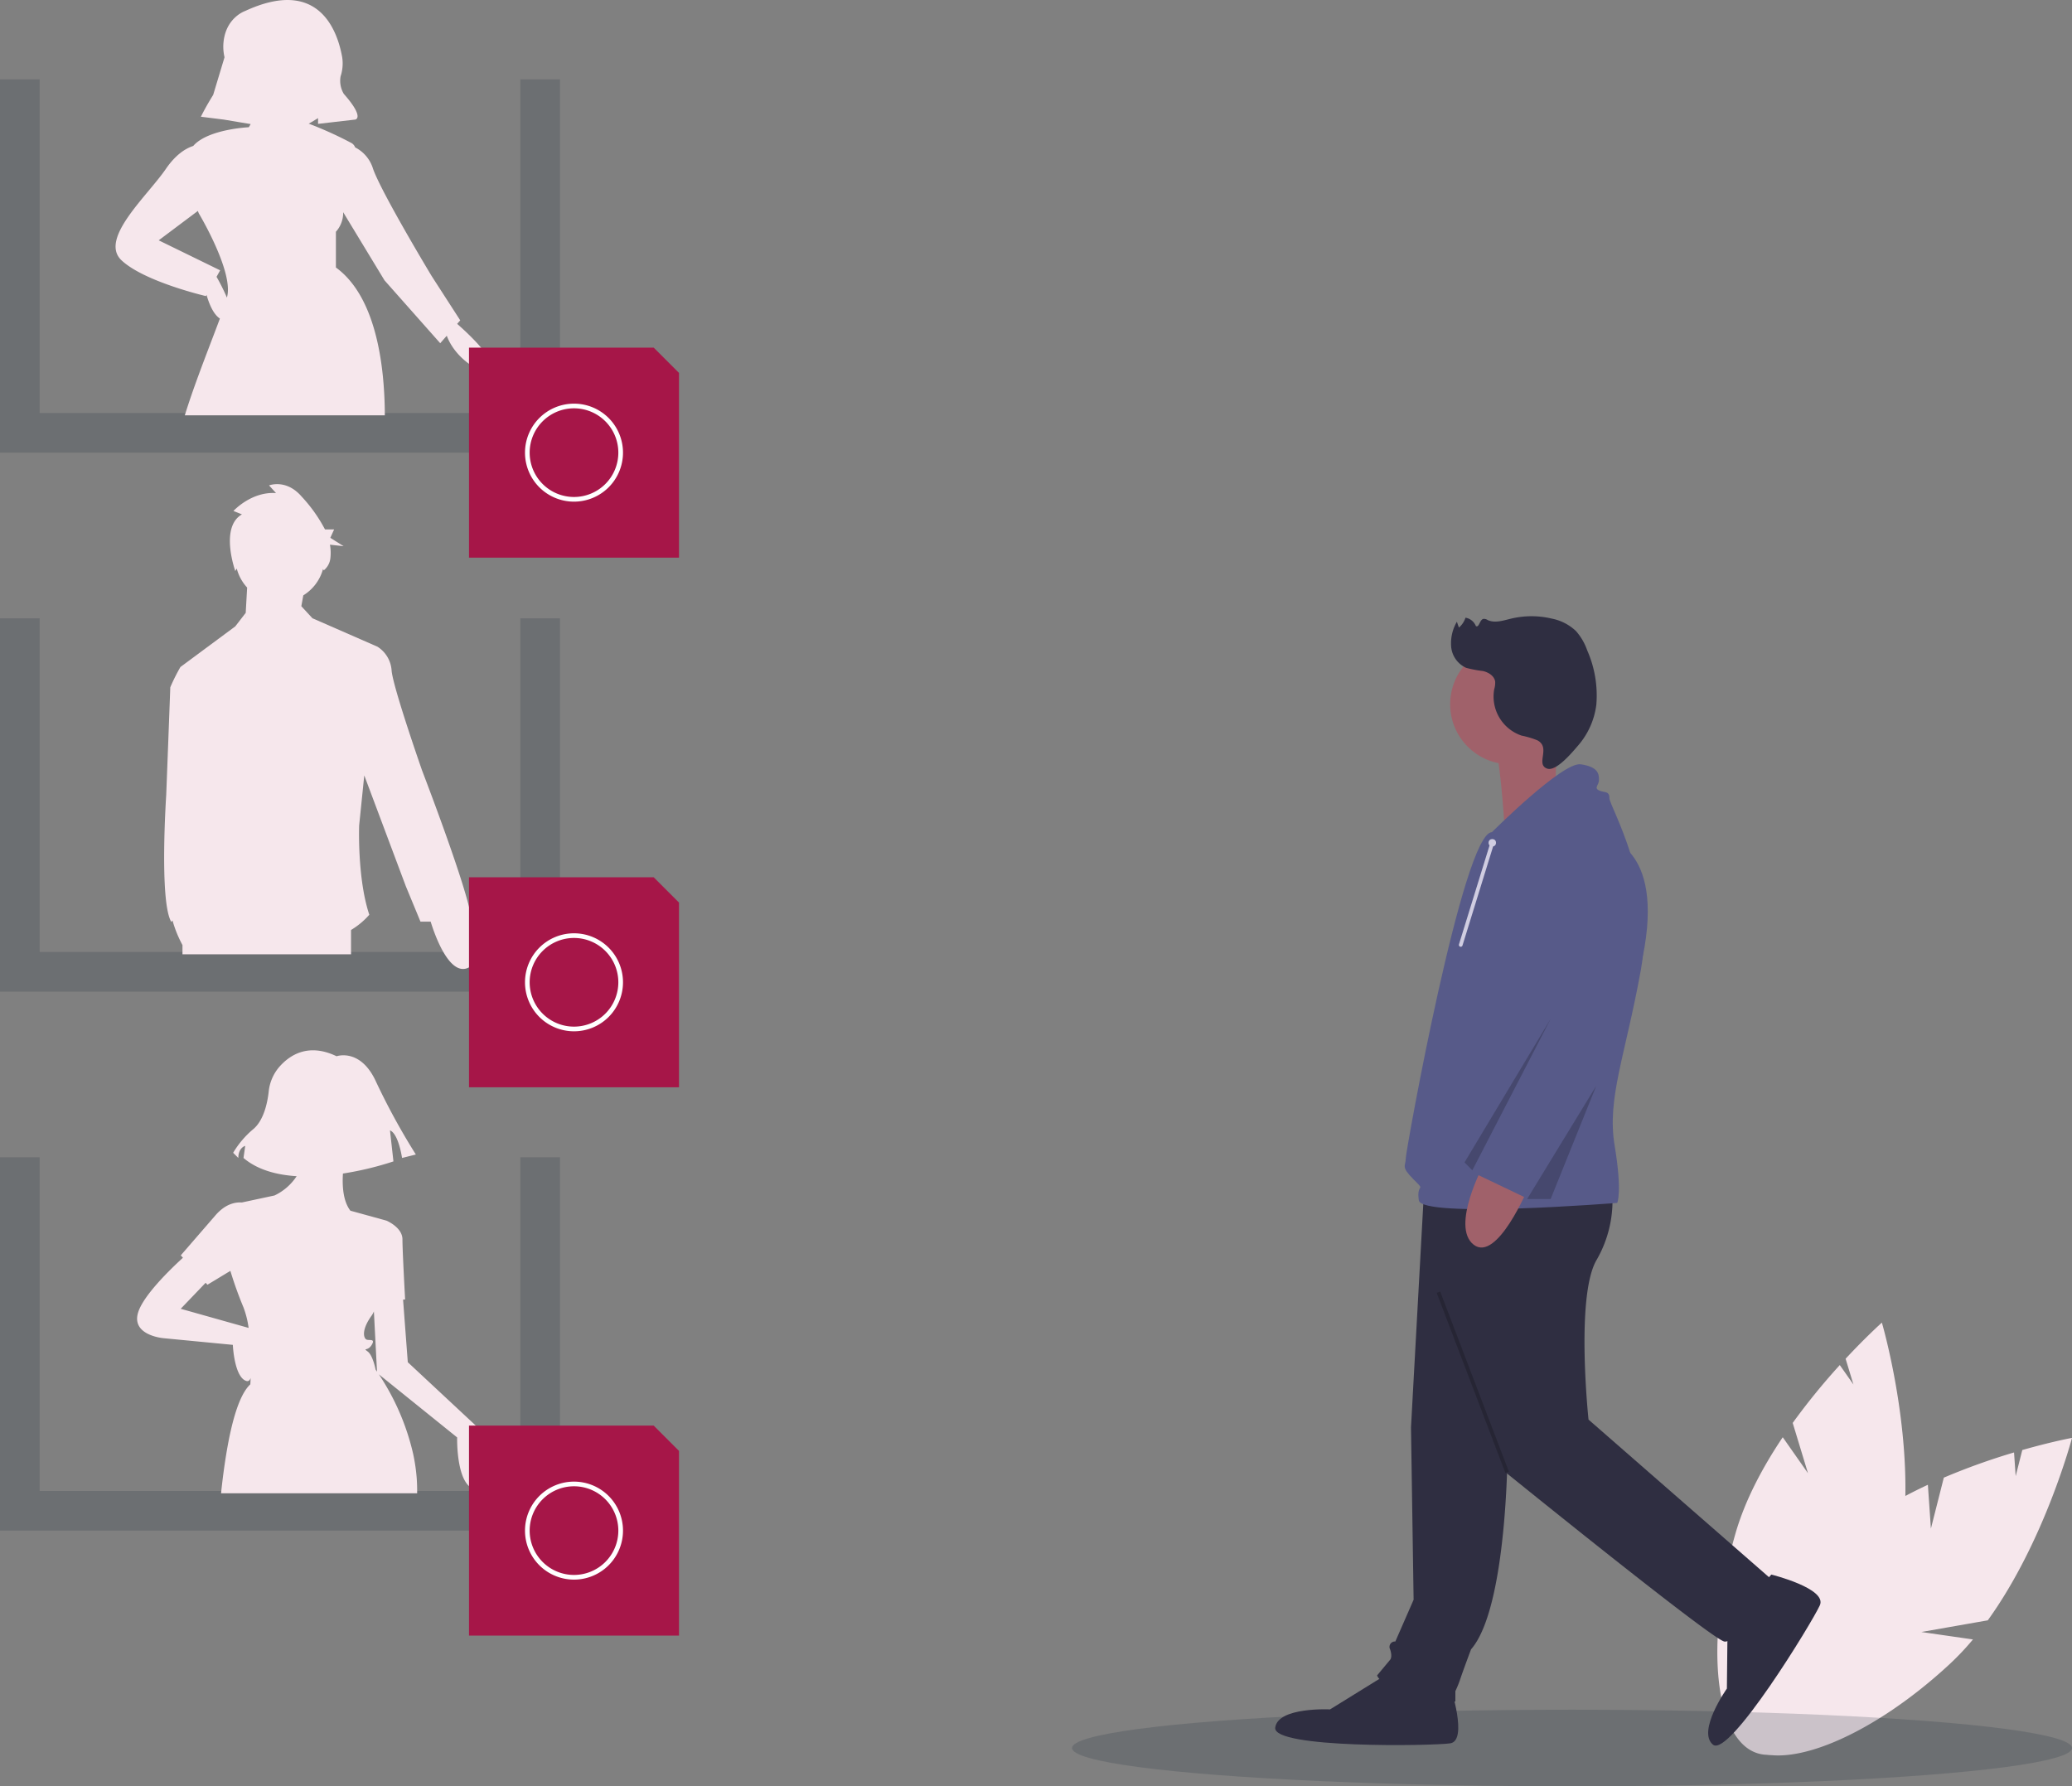 <?xml version="1.0" encoding="UTF-8"?>
<svg xmlns="http://www.w3.org/2000/svg" width="460" height="396.584" viewBox="0 0 460 396.584">
  <rect x="0" y="0" width="460" height="396.584" fill="#808080" stroke="none"/>
  <g id="undraw_anonymous_feedback_y3co" transform="translate(-35.267)">
    <path id="Pfad_601" data-name="Pfad 601" d="M942.7,702.895l2.869-11.315a146.965,146.965,0,0,1,15.589-5.593l.362,5.259,1.469-5.794c6.569-1.876,11.039-2.7,11.039-2.7s-6.037,22.956-18.7,40.507l-14.754,2.592,11.462,1.653a59.422,59.422,0,0,1-5.127,5.434c-18.419,17.1-38.935,24.942-45.823,17.521s2.46-27.3,20.88-44.394c5.71-5.3,12.883-9.554,20.064-12.9Z" transform="translate(-478.758 -363.521)" fill="#f6e7ec"></path>
    <path id="Pfad_602" data-name="Pfad 602" d="M912.126,666.8l-3.393-11.17a146.982,146.982,0,0,1,10.454-12.846l3.028,4.315-1.737-5.719c4.654-5,8.053-8.019,8.053-8.019s6.7,22.772,4.931,44.341l-11.29,9.845,10.666-4.51a59.439,59.439,0,0,1-1.581,7.3c-6.93,24.157-20.438,41.477-30.17,38.685s-12-24.639-5.073-48.8c2.148-7.489,6.09-14.838,10.507-21.415Z" transform="translate(-475.472 -339.719)" fill="#f6e7ec"></path>
    <ellipse id="Ellipse_133" data-name="Ellipse 133" cx="111" cy="8.5" rx="111" ry="8.5" transform="translate(273.267 379.584)" fill="#222e3e" opacity="0.2"></ellipse>
    <path id="Pfad_603" data-name="Pfad 603" d="M115.518,34v74.077H8.806V34H0v82.883H124.324V34Z" transform="translate(35.267 -16.387)" fill="#222e3e" opacity="0.2"></path>
    <path id="Pfad_604" data-name="Pfad 604" d="M115.518,265v74.077H8.806V265H0v82.883H124.324V265Z" transform="translate(35.267 -127.725)" fill="#222e3e" opacity="0.2"></path>
    <path id="Pfad_605" data-name="Pfad 605" d="M115.518,496v74.077H8.806V496H0v82.883H124.324V496Z" transform="translate(35.267 -239.063)" fill="#222e3e" opacity="0.2"></path>
    <path id="Pfad_606" data-name="Pfad 606" d="M281.361,138.4l.682-.779-6.345-9.835s-11.1-18.4-13.008-23.8a7.9,7.9,0,0,0-3.978-4.763l0-.005a1.886,1.886,0,0,0-.777-.943A83.555,83.555,0,0,0,248.4,93.95h0l.494-.269,1.586-.952V94l8.249-.952s2.221-.317-2.538-5.711a5.654,5.654,0,0,1-.707-3.9,9.112,9.112,0,0,0,.346-4.261c-1.066-5.948-5.249-17.773-21.531-10.239,0,0-4.622,1.541-4.857,7.625a10.52,10.52,0,0,0,.271,2.653l-2.519,8.354c-.973,1.567-1.891,3.167-2.716,4.817l-.014.029,5.076.635h0l5.978,1c-.13.241-.273.471-.423.7-.312.017-8.634.437-12.061,3.859a2.679,2.679,0,0,0-.254.29l0,0c-1.581.506-3.833,1.808-6.088,5.1-4.125,6.028-14.912,15.546-9.835,20.305s18.719,7.932,18.719,7.932l.144-.26c.585,2.021,1.535,4.326,2.967,5.244h0c-1.279,3.455-3.077,8.04-4.781,12.686-1.1,3-2.16,6.04-3.01,8.806H265.3a88.157,88.157,0,0,0-.446-8.806c-.927-8.977-3.579-19.048-10.412-24.015V117.95a6.275,6.275,0,0,0,1.611-4.339l9.176,15.128L277.6,142.7l1.456-1.664c1.942,5.338,8.526,9.3,9.649,7.057C289.732,146.039,283.705,140.461,281.361,138.4Zm-53.42-10.444.8-1.44L215.1,119.855l8.7-6.526c.114.321.181.5.181.5s7.615,12.691,6.346,18.4c-.026.1-.052.218-.083.342h0A44.45,44.45,0,0,0,227.942,127.958Z" transform="translate(-144.6 -66.5)" fill="#f6e7ec"></path>
    <path id="Pfad_607" data-name="Pfad 607" d="M244.459,302.576l-2.321,3.005L229.964,314.6a41.894,41.894,0,0,0-2.254,4.509c0,.451-.9,23.9-.9,23.9s-1.578,23.672,1.127,28.18l.274-.3v0a26.365,26.365,0,0,0,2.207,5.439v2.051h37.422v-5.394a17.132,17.132,0,0,0,4.058-3.382c-2.705-8.116-2.254-19.839-2.254-19.839l1.135-11.1,9.235,24.627,3.242,7.836h2.263c.666,2.2,4.32,13.32,9,9.847,3.172-2.353,1.664-6.837.015-9.966.239-4.468-10.915-33.417-10.915-33.417s-6.312-18.035-6.763-22.093a6.78,6.78,0,0,0-3.156-5.411l-14.428-6.312-2.465-2.676h0l.438-2.408a9.922,9.922,0,0,0,4.383-5.868l.153.32a3.994,3.994,0,0,0,1.463-2.613,10.4,10.4,0,0,0-.082-3.087l3.036.334-2.958-1.861.845-1.861h-2.025a33.561,33.561,0,0,0-5.2-7.312c-3.438-3.974-7.22-2.46-7.22-2.46l1.547,1.7c-5.5-.378-9.455,3.974-9.455,3.974l1.891.757c-4.985,2.839-1.48,12.571-1.48,12.571s.137-.207.326-.553a9.883,9.883,0,0,0,2.305,4.226Zm-.067,1.2-.019.037.085-1.239Z" transform="translate(-154.641 -166.513)" fill="#f6e7ec"></path>
    <path id="Pfad_608" data-name="Pfad 608" d="M274.843,585.9l-1.048-13.887.455-.05s-.593-10.676-.593-13.345-3.558-4.152-3.558-4.152l-.94-.259-7.059-1.944c-1.583-2.056-1.842-5.316-1.655-8.249a70.481,70.481,0,0,0,11.21-2.695l-.765-6.889c1.914.765,2.679,6.123,2.679,6.123l3.062-.765a150.948,150.948,0,0,1-8.8-16.074c-3.444-7.654-8.8-5.741-8.8-5.741-6.315-3.041-10.486-.221-12.775,2.432a9.952,9.952,0,0,0-2.291,5.419c-.267,2.39-1.044,6.213-3.3,8.223a20.57,20.57,0,0,0-4.593,5.358l1.148,1.148c0-2.3,1.531-2.679,1.531-2.679l-.383,2.679c3.111,2.65,7.368,3.773,11.8,4.049a12.043,12.043,0,0,1-4.919,4.282l-7.249,1.553c-1.483-.1-3.665.323-5.848,2.842l-7.71,8.9.481.529c-2.9,2.653-8.858,8.439-9.971,12.222-1.483,5.041,5.634,5.634,5.634,5.634L236,582.048s.3,7.117,2.965,8.007c.462.154.777-.1.988-.626-.024.6-.05,1.072-.07,1.384-2.443,2.252-4.146,8.236-5.326,15.381-.466,2.808-.855,5.791-1.171,8.806h43.529c.005-.218.005-.425.005-.627,0-.927-.036-1.849-.1-2.756a40.315,40.315,0,0,0-.8-5.424,53.382,53.382,0,0,0-7.6-17.6L285.8,602.6s-.3,11.862,4.745,11.566S290.5,600.5,290.5,600.5ZM224.43,574.041l5.534-5.775.4.437,5.09-3.081a85.146,85.146,0,0,0,2.917,8.122,20.875,20.875,0,0,1,1.135,4.541Zm43.577,13.949c-.109-.161-.212-.306-.3-.435l-.007-.009c-.127-.624-.711-3.234-1.753-4.015-1.186-.89,0,0,.89-1.483s-.593-.89-1.186-1.186-1.186-2.076,1.186-5.338a4.6,4.6,0,0,0,.48-.9l.692,13.373Z" transform="translate(-149.043 -283.469)" fill="#f6e7ec"></path>
    <path id="Pfad_609" data-name="Pfad 609" d="M242.01,611H201v46.622h46.622v-41.01Z" transform="translate(-61.612 -294.491)" fill="#a61648"></path>
    <path id="Pfad_610" data-name="Pfad 610" d="M391.878,723.257a10.878,10.878,0,1,1,10.878-10.878A10.878,10.878,0,0,1,391.878,723.257Zm0-20.721a9.842,9.842,0,1,0,9.842,9.843,9.843,9.843,0,0,0-9.842-9.843Z" transform="translate(-229.179 -372.558)" fill="#fff"></path>
    <path id="Pfad_611" data-name="Pfad 611" d="M242.01,376H201v46.622h46.622v-41.01Z" transform="translate(-61.612 -181.225)" fill="#a61648"></path>
    <path id="Pfad_612" data-name="Pfad 612" d="M391.878,488.257a10.878,10.878,0,1,1,10.878-10.878A10.878,10.878,0,0,1,391.878,488.257Zm0-20.721a9.842,9.842,0,1,0,9.842,9.842A9.842,9.842,0,0,0,391.878,467.536Z" transform="translate(-229.179 -259.293)" fill="#fff"></path>
    <path id="Pfad_613" data-name="Pfad 613" d="M242.01,149H201v46.622h46.622v-41.01Z" transform="translate(-61.612 -71.815)" fill="#a61648"></path>
    <path id="Pfad_614" data-name="Pfad 614" d="M391.878,261.257a10.878,10.878,0,1,1,10.878-10.878A10.878,10.878,0,0,1,391.878,261.257Zm0-20.721a9.842,9.842,0,1,0,9.842,9.842A9.842,9.842,0,0,0,391.878,240.536Z" transform="translate(-229.179 -149.883)" fill="#fff"></path>
    <path id="Pfad_615" data-name="Pfad 615" d="M775.144,632.76s0,35.358-8.115,44.633c0,0-1.739,4.637-2.319,6.376a24.4,24.4,0,0,1-1.159,2.9v2.319s-15.651-1.739-17.389-5.8l2.9-3.478s.58-.58,0-2.319a1.191,1.191,0,0,1,1.159-1.739l4.058-9.274-.58-38.256,2.9-52.748,24.925-1.159Z" transform="translate(-405.18 -311.21)" fill="#2f2e41"></path>
    <path id="Pfad_616" data-name="Pfad 616" d="M741.351,786.9s4.057,12.172,0,12.752-39.416,1.159-38.836-3.478,12.173-4.058,12.173-4.058l12.173-7.535Z" transform="translate(-384.14 -412.602)" fill="#2f2e41"></path>
    <path id="Pfad_617" data-name="Pfad 617" d="M808.037,576.453a26.3,26.3,0,0,1-3.478,15.65c-4.637,8.115-1.739,35.358-1.739,35.358L843.975,663.4s-8.115,13.912-11.013,13.332-48.69-37.677-48.69-37.677L766.3,578.772Z" transform="translate(-414.888 -312.288)" fill="#2f2e41"></path>
    <path id="Pfad_618" data-name="Pfad 618" d="M902.1,741.334s12.453,3.089,10.771,6.827-20.122,33.913-23.728,30.94,3.09-12.453,3.09-12.453l.152-14.315Z" transform="translate(-473.583 -391.758)" fill="#2f2e41"></path>
    <circle id="Ellipse_134" data-name="Ellipse 134" cx="13.332" cy="13.332" r="13.332" transform="translate(357.211 143.019)" fill="#a0616a"></circle>
    <path id="Pfad_619" data-name="Pfad 619" d="M809.925,377.406l-.59,17.156-11.218,4.432s-1.1-17.566-2.653-18.54S809.925,377.406,809.925,377.406Z" transform="translate(-428.893 -216.351)" fill="#a0616a"></path>
    <path id="Pfad_620" data-name="Pfad 620" d="M777.385,409.118s15.65-15.65,19.708-15.071,4.057,2.319,4.057,3.478-1.159,1.739,0,2.319,2.319,0,2.319,1.739,10.434,19.128,6.956,38.257-7.535,28.4-5.8,38.836.58,12.752.58,12.752-43.473,3.478-44.053-.58,1.739-1.739-1.159-4.637-1.739-2.9-1.739-4.637S771.009,409.118,777.385,409.118Z" transform="translate(-410.9 -224.364)" fill="#575a89"></path>
    <path id="Pfad_621" data-name="Pfad 621" d="M798.024,570.481s-6.956,16.81-12.173,12.752,2.319-17.969,2.319-17.969Z" transform="translate(-423.423 -306.895)" fill="#a0616a"></path>
    <path id="Pfad_622" data-name="Pfad 622" d="M816.006,425.295s13.619,1.559,8.548,26.574-24.778,54-24.778,54l-13.332-6.376,17.389-34.2-4.057-21.447S797.457,423.556,816.006,425.295Z" transform="translate(-424.596 -239.382)" fill="#575a89"></path>
    <path id="Pfad_623" data-name="Pfad 623" d="M646.775,436.661l-19.128,31.88,1.739,1.739Z" transform="translate(-267.248 -210.463)" opacity="0.2"></path>
    <path id="Pfad_624" data-name="Pfad 624" d="M669.844,465.341,654.5,490.48h5.216Z" transform="translate(-280.191 -224.286)" opacity="0.2"></path>
    <path id="Pfad_625" data-name="Pfad 625" d="M797.039,358.157a19.183,19.183,0,0,0-3.5-1.043,9.16,9.16,0,0,1-6.085-10.269,5.249,5.249,0,0,0,.219-1.692c-.156-1.266-1.452-2.083-2.695-2.373a26.519,26.519,0,0,1-3.752-.715,5.683,5.683,0,0,1-3.316-4.557,9.414,9.414,0,0,1,1.257-5.673l.449,1.291a4.789,4.789,0,0,0,1.466-2.193,3.021,3.021,0,0,1,2.3,1.851c.72.425.824-1.32,1.62-1.577a1.429,1.429,0,0,1,.993.245c1.6.748,3.466.108,5.186-.306a19.523,19.523,0,0,1,9.063-.011,10.849,10.849,0,0,1,5.356,2.756,12.85,12.85,0,0,1,2.506,4.305,24.8,24.8,0,0,1,2.022,12.046,17.051,17.051,0,0,1-4.018,9.034c-1.147,1.322-4.89,5.933-6.943,5.147C796.59,363.435,800.077,359.763,797.039,358.157Z" transform="translate(-420.462 -193.795)" fill="#2f2e41"></path>
    <rect id="Rechteck_52" data-name="Rechteck 52" width="0.825" height="42.803" transform="translate(354.227 287.034) rotate(-20.877)" opacity="0.2"></rect>
    <circle id="Ellipse_135" data-name="Ellipse 135" cx="0.825" cy="0.825" r="0.825" transform="translate(365.743 186.287)" fill="#d0cde1"></circle>
    <line id="Linie_12" data-name="Linie 12" x1="7.009" y2="22.676" transform="translate(359.558 187.112)" fill="#d0cde1"></line>
    <path id="Pfad_626" data-name="Pfad 626" d="M781.641,450.412a.412.412,0,0,0,.394-.291l7.009-22.676a.412.412,0,1,0-.787-.244l-7.009,22.676a.413.413,0,0,0,.394.534Z" transform="translate(-422.082 -240.212)" fill="#d0cde1"></path>
  </g>
</svg>
